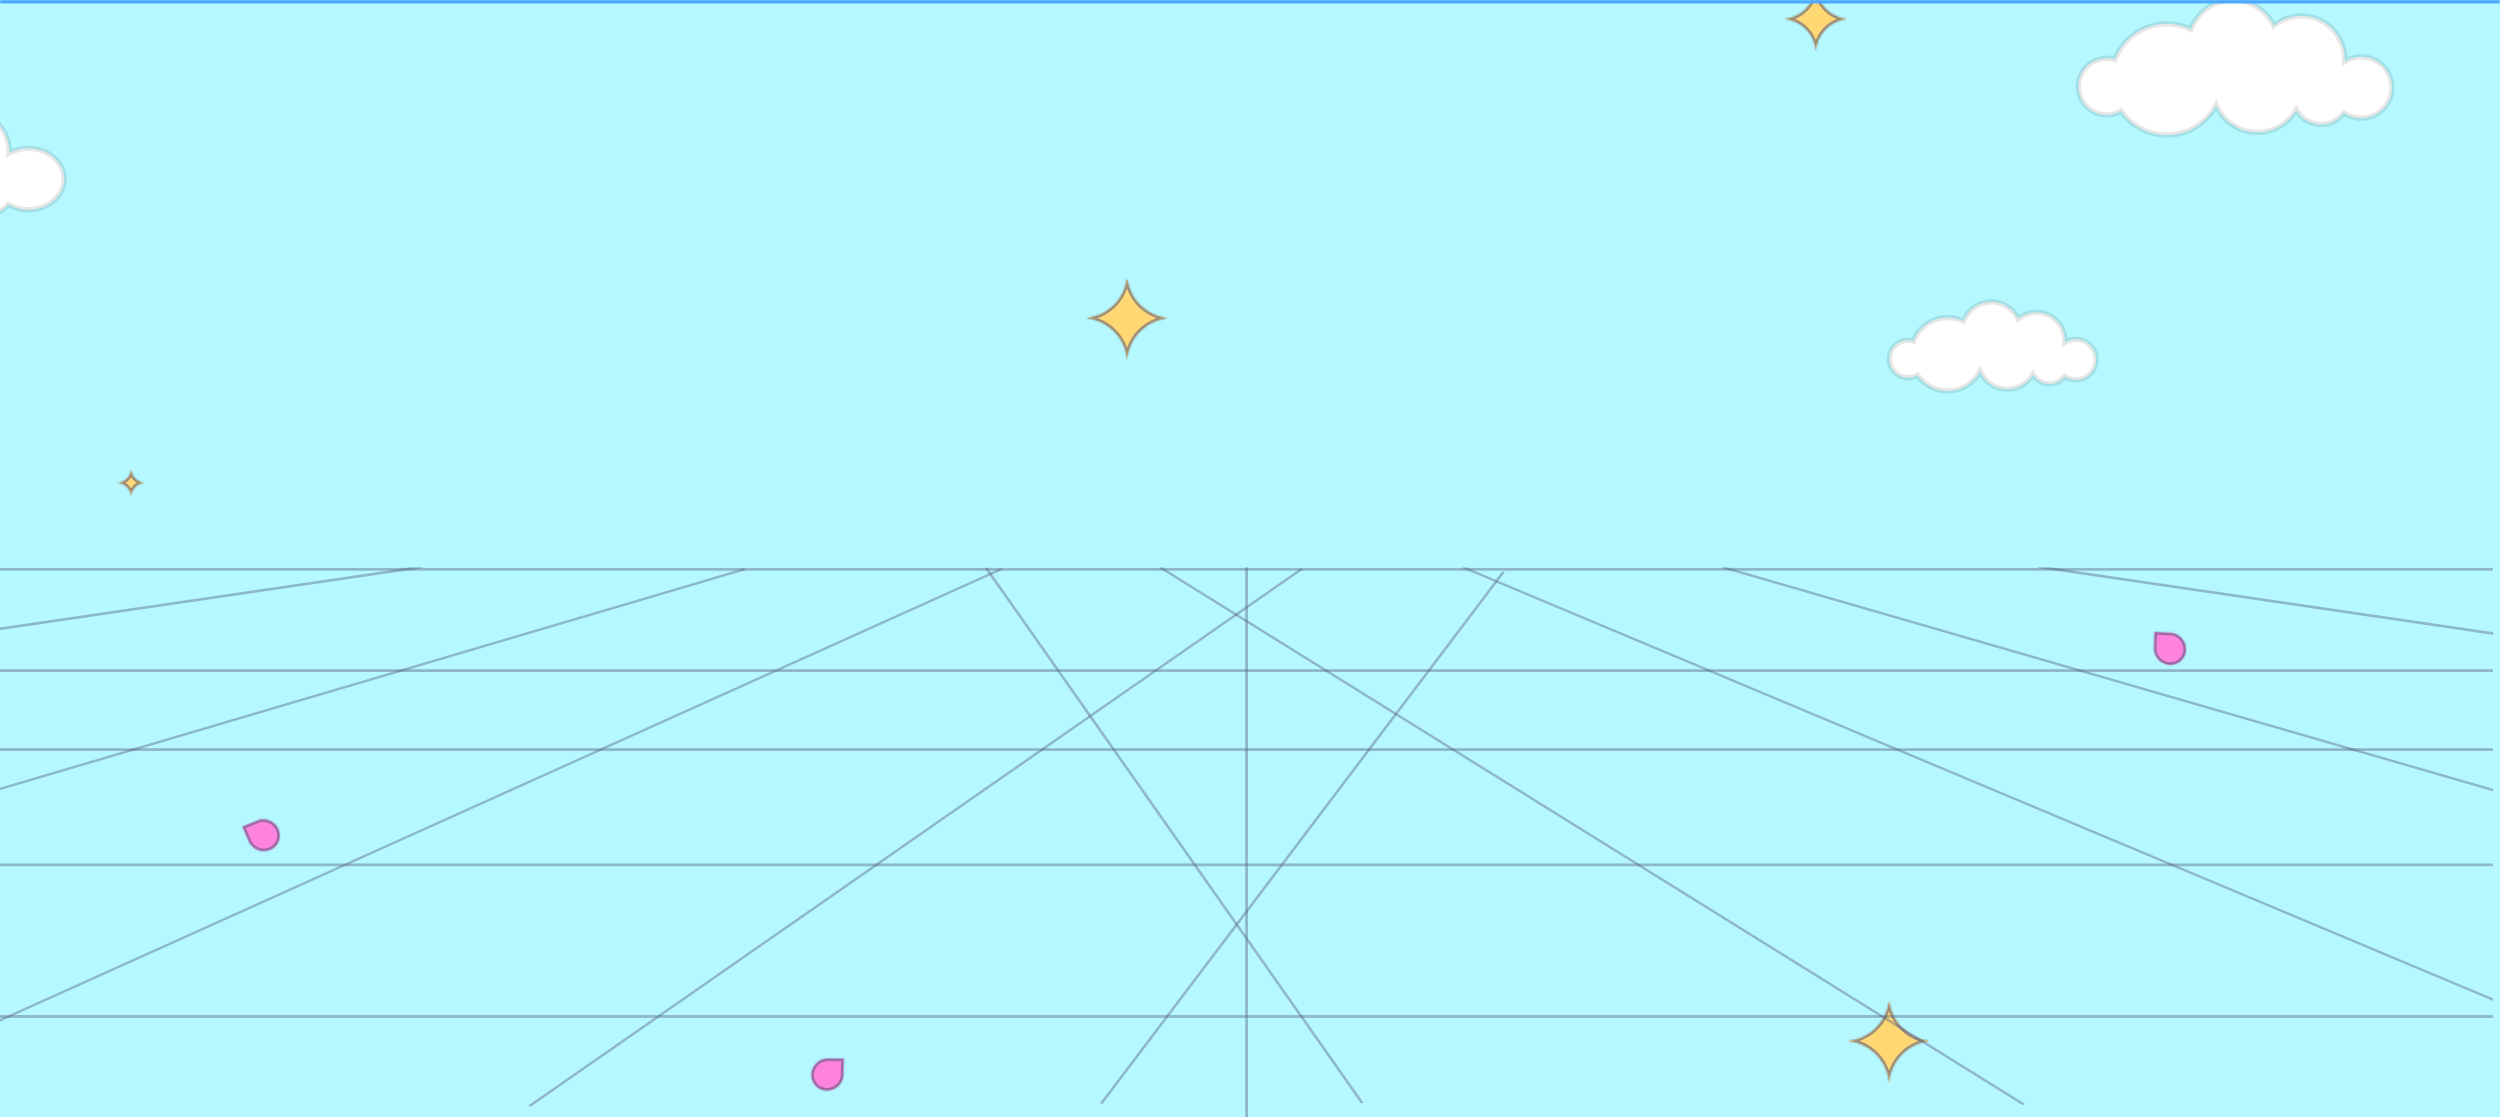 <svg width="1441" height="644" viewBox="0 0 1441 644" fill="none" xmlns="http://www.w3.org/2000/svg">
<rect x="0" y="0" width="1441" height="644" fill="#333333" stroke="none"/>
<g clip-path="url(#clip0_2_11306)">
<mask id="path-1-inside-1_2_11306" fill="white">
<path d="M0 0H1441V644H0V0Z"/>
</mask>
<path d="M0 0H1441V644H0V0Z" fill="#B5F8FF"/>
<mask id="path-3-outside-2_2_11306" maskUnits="userSpaceOnUse" x="-116.019" y="59.934" width="155" height="71" fill="black">
<rect fill="white" x="-116.019" y="59.934" width="155" height="71"/>
<path fill-rule="evenodd" clip-rule="evenodd" d="M-50.684 77.456C-46.353 68.35 -35.935 61.934 -23.772 61.934C-7.724 61.934 5.285 73.103 5.285 86.882C5.285 87.367 5.269 87.849 5.237 88.328C8.449 86.552 12.273 85.522 16.377 85.522C27.757 85.522 36.981 93.442 36.981 103.212C36.981 112.982 27.757 120.902 16.377 120.902C12.081 120.902 8.092 119.773 4.79 117.842C1.329 121.897 -4.258 124.53 -10.562 124.53C-17.741 124.53 -23.991 121.116 -27.228 116.075C-32.424 123.838 -42.179 129.066 -53.356 129.066C-64.162 129.066 -73.638 124.179 -78.951 116.84C-82.311 121.458 -88.284 124.53 -95.093 124.53C-105.597 124.53 -114.113 117.219 -114.113 108.201C-114.113 99.182 -105.597 91.871 -95.093 91.871C-92.358 91.871 -89.757 92.367 -87.407 93.26C-85.649 83.733 -76.04 76.449 -64.449 76.449C-61.799 76.449 -59.253 76.83 -56.881 77.531C-55.725 77.415 -54.548 77.356 -53.356 77.356C-52.455 77.356 -51.564 77.389 -50.684 77.456Z"/>
</mask>
<path fill-rule="evenodd" clip-rule="evenodd" d="M-50.684 77.456C-46.353 68.35 -35.935 61.934 -23.772 61.934C-7.724 61.934 5.285 73.103 5.285 86.882C5.285 87.367 5.269 87.849 5.237 88.328C8.449 86.552 12.273 85.522 16.377 85.522C27.757 85.522 36.981 93.442 36.981 103.212C36.981 112.982 27.757 120.902 16.377 120.902C12.081 120.902 8.092 119.773 4.79 117.842C1.329 121.897 -4.258 124.53 -10.562 124.53C-17.741 124.53 -23.991 121.116 -27.228 116.075C-32.424 123.838 -42.179 129.066 -53.356 129.066C-64.162 129.066 -73.638 124.179 -78.951 116.84C-82.311 121.458 -88.284 124.53 -95.093 124.53C-105.597 124.53 -114.113 117.219 -114.113 108.201C-114.113 99.182 -105.597 91.871 -95.093 91.871C-92.358 91.871 -89.757 92.367 -87.407 93.26C-85.649 83.733 -76.04 76.449 -64.449 76.449C-61.799 76.449 -59.253 76.83 -56.881 77.531C-55.725 77.415 -54.548 77.356 -53.356 77.356C-52.455 77.356 -51.564 77.389 -50.684 77.456Z" fill="white"/>
<path d="M-50.684 77.456L-49.305 78.111L-49.755 79.057L-50.799 78.978L-50.684 77.456ZM5.237 88.328L5.976 89.663L3.529 91.016L3.714 88.226L5.237 88.328ZM4.79 117.842L3.629 116.851L4.458 115.879L5.561 116.524L4.79 117.842ZM-27.228 116.075L-28.497 115.226L-27.202 113.292L-25.944 115.25L-27.228 116.075ZM-78.951 116.84L-80.185 115.942L-78.948 114.241L-77.715 115.945L-78.951 116.84ZM-87.407 93.26L-85.906 93.537L-86.238 95.336L-87.949 94.686L-87.407 93.26ZM-56.881 77.531L-56.729 79.049L-57.027 79.079L-57.313 78.994L-56.881 77.531ZM-52.062 76.8C-47.446 67.095 -36.445 60.407 -23.772 60.407V63.46C-35.425 63.46 -45.26 69.606 -49.305 78.111L-52.062 76.8ZM-23.772 60.407C-7.108 60.407 6.811 72.05 6.811 86.882H3.759C3.759 74.156 -8.34 63.46 -23.772 63.46V60.407ZM6.811 86.882C6.811 87.401 6.794 87.917 6.76 88.429L3.714 88.226C3.744 87.781 3.759 87.333 3.759 86.882H6.811ZM4.499 86.992C7.94 85.09 12.018 83.995 16.377 83.995V87.048C12.528 87.048 8.959 88.014 5.976 89.663L4.499 86.992ZM16.377 83.995C28.373 83.995 38.508 92.389 38.508 103.212H35.455C35.455 94.495 27.14 87.048 16.377 87.048V83.995ZM38.508 103.212C38.508 114.035 28.373 122.429 16.377 122.429V119.376C27.14 119.376 35.455 111.929 35.455 103.212H38.508ZM16.377 122.429C11.814 122.429 7.558 121.229 4.019 119.159L5.561 116.524C8.625 118.317 12.348 119.376 16.377 119.376V122.429ZM5.951 118.833C2.181 123.25 -3.842 126.057 -10.562 126.057V123.004C-4.675 123.004 0.478 120.544 3.629 116.851L5.951 118.833ZM-10.562 126.057C-18.208 126.057 -24.967 122.42 -28.512 116.9L-25.944 115.25C-23.014 119.812 -17.273 123.004 -10.562 123.004V126.057ZM-53.356 127.54C-42.64 127.54 -33.383 122.527 -28.497 115.226L-25.96 116.924C-31.465 125.149 -41.718 130.592 -53.356 130.592V127.54ZM-77.715 115.945C-72.713 122.855 -63.714 127.54 -53.356 127.54V130.592C-64.609 130.592 -74.563 125.504 -80.187 117.735L-77.715 115.945ZM-77.717 117.738C-81.388 122.783 -87.838 126.057 -95.093 126.057V123.004C-88.731 123.004 -83.234 120.133 -80.185 115.942L-77.717 117.738ZM-95.093 126.057C-106.214 126.057 -115.639 118.272 -115.639 108.201H-112.586C-112.586 116.166 -104.981 123.004 -95.093 123.004V126.057ZM-115.639 108.201C-115.639 98.129 -106.214 90.345 -95.093 90.345V93.397C-104.981 93.397 -112.586 100.235 -112.586 108.201H-115.639ZM-95.093 90.345C-92.174 90.345 -89.389 90.874 -86.865 91.833L-87.949 94.686C-90.126 93.86 -92.543 93.397 -95.093 93.397V90.345ZM-88.908 92.983C-86.99 82.588 -76.619 74.923 -64.449 74.923V77.975C-75.46 77.975 -84.308 84.877 -85.906 93.537L-88.908 92.983ZM-64.449 74.923C-61.653 74.923 -58.962 75.325 -56.449 76.067L-57.313 78.994C-59.545 78.335 -61.946 77.975 -64.449 77.975V74.923ZM-53.356 78.882C-54.498 78.882 -55.623 78.939 -56.729 79.049L-57.033 76.012C-55.826 75.891 -54.599 75.829 -53.356 75.829V78.882ZM-50.799 78.978C-51.641 78.914 -52.494 78.882 -53.356 78.882V75.829C-52.417 75.829 -51.487 75.865 -50.569 75.934L-50.799 78.978Z" fill="black" fill-opacity="0.1" mask="url(#path-3-outside-2_2_11306)"/>
<mask id="path-5-outside-3_2_11306" maskUnits="userSpaceOnUse" x="1087.21" y="172" width="123" height="55" fill="black">
<rect fill="white" x="1087.21" y="172" width="123" height="55"/>
<path fill-rule="evenodd" clip-rule="evenodd" d="M1131.76 185.13C1134.18 178.629 1140.45 174 1147.8 174C1154.65 174 1160.56 178.021 1163.29 183.832C1166.14 181.466 1169.8 180.043 1173.8 180.043C1182.89 180.043 1190.26 187.412 1190.26 196.502C1190.26 196.822 1190.25 197.14 1190.23 197.456C1192.05 196.284 1194.22 195.604 1196.54 195.604C1202.99 195.604 1208.21 200.829 1208.21 207.275C1208.21 213.721 1202.99 218.946 1196.54 218.946C1194.11 218.946 1191.85 218.201 1189.98 216.926C1188.02 219.602 1184.85 221.34 1181.28 221.34C1177.21 221.34 1173.67 219.087 1171.84 215.762C1168.9 220.883 1163.37 224.333 1157.04 224.333C1150.01 224.333 1143.98 220.083 1141.36 214.014C1137.83 220.755 1130.76 225.354 1122.62 225.354C1115.41 225.354 1109.04 221.738 1105.22 216.22C1103.62 217.16 1101.76 217.699 1099.77 217.699C1093.82 217.699 1089 212.876 1089 206.926C1089 200.976 1093.82 196.152 1099.77 196.152C1100.85 196.152 1101.9 196.312 1102.89 196.61C1105.94 188.686 1113.62 183.062 1122.62 183.062C1125.9 183.062 1128.99 183.805 1131.76 185.13Z"/>
</mask>
<path fill-rule="evenodd" clip-rule="evenodd" d="M1131.76 185.13C1134.18 178.629 1140.45 174 1147.8 174C1154.65 174 1160.56 178.021 1163.29 183.832C1166.14 181.466 1169.8 180.043 1173.8 180.043C1182.89 180.043 1190.26 187.412 1190.26 196.502C1190.26 196.822 1190.25 197.14 1190.23 197.456C1192.05 196.284 1194.22 195.604 1196.54 195.604C1202.99 195.604 1208.21 200.829 1208.21 207.275C1208.21 213.721 1202.99 218.946 1196.54 218.946C1194.11 218.946 1191.85 218.201 1189.98 216.926C1188.02 219.602 1184.85 221.34 1181.28 221.34C1177.21 221.34 1173.67 219.087 1171.84 215.762C1168.9 220.883 1163.37 224.333 1157.04 224.333C1150.01 224.333 1143.98 220.083 1141.36 214.014C1137.83 220.755 1130.76 225.354 1122.62 225.354C1115.41 225.354 1109.04 221.738 1105.22 216.22C1103.62 217.16 1101.76 217.699 1099.77 217.699C1093.82 217.699 1089 212.876 1089 206.926C1089 200.976 1093.82 196.152 1099.77 196.152C1100.85 196.152 1101.9 196.312 1102.89 196.61C1105.94 188.686 1113.62 183.062 1122.62 183.062C1125.9 183.062 1128.99 183.805 1131.76 185.13Z" fill="white"/>
<path d="M1131.76 185.13L1133.19 185.664L1132.6 187.229L1131.1 186.507L1131.76 185.13ZM1163.29 183.832L1164.27 185.006L1162.75 186.264L1161.91 184.482L1163.29 183.832ZM1190.23 197.456L1191.06 198.739L1188.54 200.363L1188.71 197.369L1190.23 197.456ZM1189.98 216.926L1188.75 216.024L1189.62 214.834L1190.84 215.665L1189.98 216.926ZM1171.84 215.762L1170.52 215.001L1171.87 212.651L1173.18 215.025L1171.84 215.762ZM1141.36 214.014L1140.01 213.305L1141.5 210.468L1142.77 213.41L1141.36 214.014ZM1105.22 216.22L1104.45 214.904L1105.67 214.186L1106.48 215.352L1105.22 216.22ZM1102.89 196.61L1104.31 197.159L1103.8 198.48L1102.44 198.071L1102.89 196.61ZM1130.33 184.597C1132.97 177.518 1139.79 172.474 1147.8 172.474V175.526C1141.11 175.526 1135.4 179.741 1133.19 185.664L1130.33 184.597ZM1147.8 172.474C1155.26 172.474 1161.69 176.856 1164.67 183.181L1161.91 184.482C1159.42 179.186 1154.03 175.526 1147.8 175.526V172.474ZM1162.32 182.657C1165.43 180.072 1169.44 178.517 1173.8 178.517V181.569C1170.17 181.569 1166.85 182.859 1164.27 185.006L1162.32 182.657ZM1173.8 178.517C1183.73 178.517 1191.78 186.569 1191.78 196.502H1188.73C1188.73 188.255 1182.05 181.569 1173.8 181.569V178.517ZM1191.78 196.502C1191.78 196.852 1191.77 197.198 1191.75 197.543L1188.71 197.369C1188.72 197.082 1188.73 196.793 1188.73 196.502H1191.78ZM1189.4 196.173C1191.46 194.847 1193.92 194.077 1196.54 194.077V197.13C1194.52 197.13 1192.64 197.721 1191.06 198.739L1189.4 196.173ZM1196.54 194.077C1203.83 194.077 1209.74 199.986 1209.74 207.275H1206.69C1206.69 201.672 1202.15 197.13 1196.54 197.13V194.077ZM1209.74 207.275C1209.74 214.564 1203.83 220.472 1196.54 220.472V217.42C1202.15 217.42 1206.69 212.878 1206.69 207.275H1209.74ZM1196.54 220.472C1193.79 220.472 1191.23 219.629 1189.12 218.187L1190.84 215.665C1192.46 216.772 1194.42 217.42 1196.54 217.42V220.472ZM1191.21 217.828C1188.97 220.879 1185.36 222.866 1181.28 222.866V219.814C1184.34 219.814 1187.06 218.325 1188.75 216.024L1191.21 217.828ZM1181.28 222.866C1176.64 222.866 1172.6 220.291 1170.5 216.499L1173.18 215.025C1174.75 217.883 1177.79 219.814 1181.28 219.814V222.866ZM1173.16 216.522C1169.96 222.098 1163.94 225.859 1157.04 225.859V222.806C1162.8 222.806 1167.83 219.669 1170.52 215.001L1173.16 216.522ZM1157.04 225.859C1149.38 225.859 1142.81 221.227 1139.96 214.617L1142.77 213.41C1145.15 218.94 1150.64 222.806 1157.04 222.806V225.859ZM1122.62 223.827C1130.17 223.827 1136.73 219.563 1140.01 213.305L1142.72 214.722C1138.93 221.946 1131.35 226.88 1122.62 226.88V223.827ZM1106.48 215.352C1110.02 220.476 1115.93 223.827 1122.62 223.827V226.88C1114.89 226.88 1108.05 223.001 1103.96 217.088L1106.48 215.352ZM1105.99 217.536C1104.17 218.61 1102.04 219.225 1099.77 219.225V216.173C1101.48 216.173 1103.08 215.71 1104.45 214.904L1105.99 217.536ZM1099.77 219.225C1092.98 219.225 1087.47 213.719 1087.47 206.926H1090.52C1090.52 212.033 1094.66 216.173 1099.77 216.173V219.225ZM1087.47 206.926C1087.47 200.133 1092.98 194.626 1099.77 194.626V197.679C1094.66 197.679 1090.52 201.819 1090.52 206.926H1087.47ZM1099.77 194.626C1101 194.626 1102.2 194.809 1103.33 195.149L1102.44 198.071C1101.6 197.816 1100.7 197.679 1099.77 197.679V194.626ZM1122.62 184.589C1114.28 184.589 1107.14 189.803 1104.31 197.159L1101.46 196.062C1104.73 187.568 1112.97 181.536 1122.62 181.536V184.589ZM1131.1 186.507C1128.53 185.278 1125.66 184.589 1122.62 184.589V181.536C1126.13 181.536 1129.45 182.332 1132.42 183.754L1131.1 186.507Z" fill="black" fill-opacity="0.1" mask="url(#path-5-outside-3_2_11306)"/>
<mask id="path-7-outside-4_2_11306" maskUnits="userSpaceOnUse" x="1195.7" y="-2" width="185" height="82" fill="black">
<rect fill="white" x="1195.7" y="-2" width="185" height="82"/>
<path fill-rule="evenodd" clip-rule="evenodd" d="M1262.81 16.871C1266.49 7.017 1275.99 0 1287.13 0C1297.51 0 1306.46 6.095 1310.61 14.901C1314.93 11.315 1320.48 9.158 1326.54 9.158C1340.32 9.158 1351.49 20.328 1351.49 34.106C1351.49 34.592 1351.47 35.074 1351.45 35.552C1354.2 33.775 1357.49 32.744 1361.01 32.744C1370.78 32.744 1378.7 40.664 1378.7 50.435C1378.7 60.205 1370.78 68.125 1361.01 68.125C1357.32 68.125 1353.9 66.996 1351.06 65.064C1348.09 69.12 1343.29 71.755 1337.88 71.755C1331.72 71.755 1326.35 68.34 1323.57 63.299C1319.11 71.062 1310.73 76.29 1301.14 76.29C1290.49 76.29 1281.34 69.849 1277.38 60.649C1272.02 70.867 1261.31 77.838 1248.97 77.838C1238.03 77.838 1228.38 72.358 1222.59 63.993C1220.17 65.418 1217.34 66.235 1214.33 66.235C1205.31 66.235 1198 58.924 1198 49.906C1198 40.887 1205.31 33.576 1214.33 33.576C1215.97 33.576 1217.56 33.819 1219.05 34.27C1223.68 22.259 1235.33 13.736 1248.97 13.736C1253.93 13.736 1258.62 14.861 1262.81 16.871Z"/>
</mask>
<path fill-rule="evenodd" clip-rule="evenodd" d="M1262.81 16.871C1266.49 7.017 1275.99 0 1287.13 0C1297.51 0 1306.46 6.095 1310.61 14.901C1314.93 11.315 1320.48 9.158 1326.54 9.158C1340.32 9.158 1351.49 20.328 1351.49 34.106C1351.49 34.592 1351.47 35.074 1351.45 35.552C1354.2 33.775 1357.49 32.744 1361.01 32.744C1370.78 32.744 1378.7 40.664 1378.7 50.435C1378.7 60.205 1370.78 68.125 1361.01 68.125C1357.32 68.125 1353.9 66.996 1351.06 65.064C1348.09 69.12 1343.29 71.755 1337.88 71.755C1331.72 71.755 1326.35 68.34 1323.57 63.299C1319.11 71.062 1310.73 76.29 1301.14 76.29C1290.49 76.29 1281.34 69.849 1277.38 60.649C1272.02 70.867 1261.31 77.838 1248.97 77.838C1238.03 77.838 1228.38 72.358 1222.59 63.993C1220.17 65.418 1217.34 66.235 1214.33 66.235C1205.31 66.235 1198 58.924 1198 49.906C1198 40.887 1205.31 33.576 1214.33 33.576C1215.97 33.576 1217.56 33.819 1219.05 34.27C1223.68 22.259 1235.33 13.736 1248.97 13.736C1253.93 13.736 1258.62 14.861 1262.81 16.871Z" fill="white"/>
<path d="M1262.81 16.871L1264.24 17.404L1263.66 18.969L1262.15 18.247L1262.81 16.871ZM1310.61 14.901L1311.59 16.075L1310.07 17.334L1309.23 15.552L1310.61 14.901ZM1351.45 35.552L1352.27 36.835L1349.75 38.459L1349.92 35.465L1351.45 35.552ZM1351.06 65.064L1349.83 64.162L1350.7 62.971L1351.92 63.802L1351.06 65.064ZM1323.57 63.299L1322.25 62.539L1323.6 60.188L1324.91 62.562L1323.57 63.299ZM1277.38 60.649L1276.03 59.94L1277.51 57.104L1278.78 60.046L1277.38 60.649ZM1222.59 63.993L1221.82 62.678L1223.04 61.959L1223.85 63.125L1222.59 63.993ZM1219.05 34.27L1220.48 34.819L1219.97 36.141L1218.61 35.731L1219.05 34.27ZM1261.38 16.337C1265.28 5.906 1275.33 -1.526 1287.13 -1.526V1.526C1276.65 1.526 1267.71 8.128 1264.24 17.404L1261.38 16.337ZM1287.13 -1.526C1298.12 -1.526 1307.6 4.93 1311.99 14.251L1309.23 15.552C1305.33 7.26 1296.9 1.526 1287.13 1.526V-1.526ZM1309.64 13.727C1314.22 9.921 1320.12 7.632 1326.54 7.632V10.684C1320.85 10.684 1315.65 12.708 1311.59 16.075L1309.64 13.727ZM1326.54 7.632C1341.16 7.632 1353.01 19.485 1353.01 34.106H1349.96C1349.96 21.171 1339.47 10.684 1326.54 10.684V7.632ZM1353.01 34.106C1353.01 34.621 1353 35.132 1352.97 35.639L1349.92 35.465C1349.95 35.016 1349.96 34.562 1349.96 34.106H1353.01ZM1350.62 34.269C1353.62 32.338 1357.19 31.218 1361.01 31.218V34.27C1357.79 34.27 1354.79 35.212 1352.27 36.835L1350.62 34.269ZM1361.01 31.218C1371.63 31.218 1380.23 39.822 1380.23 50.435H1377.18C1377.18 41.507 1369.94 34.27 1361.01 34.27V31.218ZM1380.23 50.435C1380.23 61.048 1371.63 69.651 1361.01 69.651V66.599C1369.94 66.599 1377.18 59.362 1377.18 50.435H1380.23ZM1361.01 69.651C1357.01 69.651 1353.28 68.424 1350.2 66.325L1351.92 63.802C1354.51 65.567 1357.64 66.599 1361.01 66.599V69.651ZM1352.29 65.965C1349.05 70.398 1343.8 73.281 1337.88 73.281V70.229C1342.79 70.229 1347.14 67.843 1349.83 64.162L1352.29 65.965ZM1337.88 73.281C1331.14 73.281 1325.27 69.544 1322.23 64.036L1324.91 62.562C1327.43 67.136 1332.29 70.229 1337.88 70.229V73.281ZM1324.89 64.06C1320.17 72.277 1311.3 77.817 1301.14 77.817V74.764C1310.16 74.764 1318.05 69.848 1322.25 62.539L1324.89 64.06ZM1301.14 77.817C1289.85 77.817 1280.17 70.993 1275.98 61.253L1278.78 60.046C1282.51 68.706 1291.12 74.764 1301.14 74.764V77.817ZM1248.97 76.312C1260.72 76.312 1270.92 69.676 1276.03 59.94L1278.73 61.358C1273.12 72.058 1261.9 79.364 1248.97 79.364V76.312ZM1223.85 63.125C1229.36 71.095 1238.56 76.312 1248.97 76.312V79.364C1237.51 79.364 1227.39 73.62 1221.34 64.861L1223.85 63.125ZM1223.37 65.309C1220.71 66.868 1217.62 67.762 1214.33 67.762V64.709C1217.06 64.709 1219.62 63.968 1221.82 62.678L1223.37 65.309ZM1214.33 67.762C1204.47 67.762 1196.47 59.767 1196.47 49.906H1199.53C1199.53 58.081 1206.15 64.709 1214.33 64.709V67.762ZM1196.47 49.906C1196.47 40.044 1204.47 32.05 1214.33 32.05V35.102C1206.15 35.102 1199.53 41.73 1199.53 49.906H1196.47ZM1214.33 32.05C1216.12 32.05 1217.86 32.315 1219.49 32.809L1218.61 35.731C1217.26 35.323 1215.82 35.102 1214.33 35.102V32.05ZM1248.97 15.262C1235.98 15.262 1224.89 23.377 1220.48 34.819L1217.63 33.722C1222.48 21.141 1234.68 12.21 1248.97 12.21V15.262ZM1262.15 18.247C1258.17 16.334 1253.7 15.262 1248.97 15.262V12.21C1254.16 12.21 1259.08 13.389 1263.47 15.495L1262.15 18.247Z" fill="black" fill-opacity="0.1" mask="url(#path-7-outside-4_2_11306)"/>
<mask id="path-9-inside-5_2_11306" fill="white">
<path fill-rule="evenodd" clip-rule="evenodd" d="M649.951 161.137H649.367C647.619 172.757 638.229 181.875 626.479 183.209V183.545C638.666 184.929 648.314 194.686 649.53 206.924H649.788C650.985 194.879 660.35 185.237 672.265 183.617V183.137C660.784 181.576 651.671 172.567 649.951 161.137Z"/>
</mask>
<path fill-rule="evenodd" clip-rule="evenodd" d="M649.951 161.137H649.367C647.619 172.757 638.229 181.875 626.479 183.209V183.545C638.666 184.929 648.314 194.686 649.53 206.924H649.788C650.985 194.879 660.35 185.237 672.265 183.617V183.137C660.784 181.576 651.671 172.567 649.951 161.137Z" fill="#FFD873"/>
<path d="M649.367 161.137V159.61C648.611 159.61 647.97 160.163 647.857 160.91L649.367 161.137ZM649.951 161.137L651.461 160.91C651.348 160.163 650.707 159.61 649.951 159.61V161.137ZM626.479 183.209L626.306 181.692C625.535 181.78 624.952 182.432 624.952 183.209H626.479ZM626.479 183.545H624.952C624.952 184.321 625.535 184.974 626.306 185.062L626.479 183.545ZM649.53 206.924L648.011 207.075C648.089 207.855 648.745 208.45 649.53 208.45V206.924ZM649.788 206.924V208.45C650.573 208.45 651.23 207.855 651.307 207.075L649.788 206.924ZM672.265 183.617L672.471 185.129C673.228 185.026 673.792 184.38 673.792 183.617H672.265ZM672.265 183.137H673.792C673.792 182.373 673.228 181.727 672.471 181.625L672.265 183.137ZM649.367 162.663H649.951V159.61H649.367V162.663ZM626.651 184.725C639.09 183.313 649.026 173.664 650.876 161.364L647.857 160.91C646.212 171.85 637.369 180.436 626.306 181.692L626.651 184.725ZM628.005 183.545V183.209H624.952V183.545H628.005ZM651.049 206.773C649.762 193.818 639.552 183.493 626.651 182.029L626.306 185.062C637.781 186.364 646.867 195.553 648.011 207.075L651.049 206.773ZM649.788 205.397H649.53V208.45H649.788V205.397ZM672.06 182.104C659.447 183.819 649.536 194.022 648.27 206.773L651.307 207.075C652.433 195.735 661.253 186.654 672.471 185.129L672.06 182.104ZM670.739 183.137V183.617H673.792V183.137H670.739ZM672.471 181.625C661.662 180.155 653.079 171.671 651.461 160.91L648.442 161.364C650.262 173.464 659.906 182.997 672.06 184.649L672.471 181.625Z" fill="#565D81" fill-opacity="0.61" mask="url(#path-9-inside-5_2_11306)"/>
<mask id="path-11-inside-6_2_11306" fill="white">
<path fill-rule="evenodd" clip-rule="evenodd" d="M1046.88 -6.111C1048.2 2.652 1055.19 9.558 1063.99 10.755V11.123C1054.85 12.365 1047.67 19.757 1046.76 28.992H1046.56C1045.63 19.61 1038.23 12.129 1028.89 11.069V10.809C1037.89 9.787 1045.09 2.797 1046.43 -6.111H1046.88Z"/>
</mask>
<path fill-rule="evenodd" clip-rule="evenodd" d="M1046.88 -6.111C1048.2 2.652 1055.19 9.558 1063.99 10.755V11.123C1054.85 12.365 1047.67 19.757 1046.76 28.992H1046.56C1045.63 19.61 1038.23 12.129 1028.89 11.069V10.809C1037.89 9.787 1045.09 2.797 1046.43 -6.111H1046.88Z" fill="#FFD873"/>
<path d="M1046.88 -6.111L1048.39 -6.338C1048.28 -7.085 1047.64 -7.638 1046.88 -7.638V-6.111ZM1063.99 10.755H1065.52C1065.52 9.991 1064.95 9.345 1064.2 9.242L1063.99 10.755ZM1063.99 11.123L1064.2 12.636C1064.95 12.533 1065.52 11.887 1065.52 11.123H1063.99ZM1046.76 28.992V30.518C1047.54 30.518 1048.2 29.924 1048.28 29.143L1046.76 28.992ZM1046.56 28.992L1045.04 29.143C1045.12 29.924 1045.77 30.518 1046.56 30.518V28.992ZM1028.89 11.069H1027.36C1027.36 11.845 1027.94 12.497 1028.71 12.585L1028.89 11.069ZM1028.89 10.809L1028.71 9.293C1027.94 9.38 1027.36 10.033 1027.36 10.809H1028.89ZM1046.43 -6.111V-7.638C1045.68 -7.638 1045.04 -7.085 1044.92 -6.338L1046.43 -6.111ZM1045.37 -5.884C1046.79 3.548 1054.31 10.979 1063.78 12.267L1064.2 9.242C1056.07 8.137 1049.61 1.755 1048.39 -6.338L1045.37 -5.884ZM1062.46 10.755V11.123H1065.52V10.755H1062.46ZM1063.78 9.611C1053.95 10.948 1046.23 18.901 1045.24 28.841L1048.28 29.143C1049.12 20.614 1055.76 13.783 1064.2 12.636L1063.78 9.611ZM1046.76 27.466H1046.56V30.518H1046.76V27.466ZM1048.08 28.841C1047.07 18.742 1039.12 10.694 1029.06 9.552L1028.71 12.585C1037.34 13.565 1044.18 20.477 1045.04 29.143L1048.08 28.841ZM1030.41 11.069V10.809H1027.36V11.069H1030.41ZM1029.06 12.326C1038.76 11.225 1046.5 3.704 1047.94 -5.884L1044.92 -6.338C1043.69 1.89 1037.03 8.348 1028.71 9.293L1029.06 12.326ZM1046.43 -4.585H1046.88V-7.638H1046.43V-4.585Z" fill="#565D81" fill-opacity="0.61" mask="url(#path-11-inside-6_2_11306)"/>
<mask id="path-13-inside-7_2_11306" fill="white">
<path fill-rule="evenodd" clip-rule="evenodd" d="M1249.9 364.702L1241.81 364.227L1241.52 373.083C1241.51 373.313 1241.5 373.544 1241.5 373.775L1241.48 374.437L1241.53 374.44C1241.68 376.48 1242.5 378.501 1244.01 380.146C1247.51 383.981 1253.37 384.326 1257.11 380.916C1260.84 377.506 1261.03 371.633 1257.53 367.799C1256.16 366.296 1254.43 365.329 1252.6 364.914L1252.6 364.86L1252.23 364.839C1251.46 364.696 1250.68 364.65 1249.9 364.702Z"/>
</mask>
<path fill-rule="evenodd" clip-rule="evenodd" d="M1249.9 364.702L1241.81 364.227L1241.52 373.083C1241.51 373.313 1241.5 373.544 1241.5 373.775L1241.48 374.437L1241.53 374.44C1241.68 376.48 1242.5 378.501 1244.01 380.146C1247.51 383.981 1253.37 384.326 1257.11 380.916C1260.84 377.506 1261.03 371.633 1257.53 367.799C1256.16 366.296 1254.43 365.329 1252.6 364.914L1252.6 364.86L1252.23 364.839C1251.46 364.696 1250.68 364.65 1249.9 364.702Z" fill="#FF83DC"/>
<path d="M1241.81 364.227L1241.9 362.703L1240.33 362.611L1240.28 364.177L1241.81 364.227ZM1249.9 364.702L1249.81 366.226L1249.91 366.231L1250 366.225L1249.9 364.702ZM1241.52 373.083L1243.04 373.189L1243.05 373.161L1243.05 373.132L1241.52 373.083ZM1241.5 373.775L1243.03 373.824L1243.03 373.796L1243.03 373.768L1241.5 373.775ZM1241.48 374.437L1239.95 374.387L1239.9 375.873L1241.39 375.96L1241.48 374.437ZM1241.53 374.44L1243.05 374.324L1242.95 372.994L1241.62 372.916L1241.53 374.44ZM1252.6 364.914L1251.07 364.865L1251.03 366.124L1252.26 366.403L1252.6 364.914ZM1252.6 364.86L1254.12 364.91L1254.17 363.424L1252.69 363.337L1252.6 364.86ZM1252.23 364.839L1251.95 366.339L1252.05 366.357L1252.14 366.362L1252.23 364.839ZM1241.72 365.75L1249.81 366.226L1249.99 363.178L1241.9 362.703L1241.72 365.75ZM1243.05 373.132L1243.33 364.276L1240.28 364.177L1240 373.034L1243.05 373.132ZM1243.03 373.768C1243.02 373.574 1243.03 373.381 1243.04 373.189L1240 372.977C1239.98 373.245 1239.97 373.513 1239.97 373.782L1243.03 373.768ZM1243 374.486L1243.03 373.824L1239.97 373.725L1239.95 374.387L1243 374.486ZM1241.62 372.916L1241.57 372.913L1241.39 375.96L1241.44 375.963L1241.62 372.916ZM1245.13 379.117C1243.87 377.73 1243.18 376.033 1243.05 374.324L1240 374.555C1240.18 376.927 1241.14 379.272 1242.88 381.175L1245.13 379.117ZM1256.08 379.789C1252.99 382.605 1248.09 382.358 1245.13 379.117L1242.88 381.175C1246.92 385.604 1253.75 386.046 1258.14 382.043L1256.08 379.789ZM1256.4 368.828C1259.36 372.068 1259.16 376.973 1256.08 379.789L1258.14 382.043C1262.52 378.04 1262.7 371.199 1258.66 366.77L1256.4 368.828ZM1252.26 366.403C1253.79 366.75 1255.25 367.56 1256.4 368.828L1258.66 366.77C1257.07 365.032 1255.06 363.908 1252.94 363.426L1252.26 366.403ZM1251.07 364.811L1251.07 364.865L1254.12 364.964L1254.12 364.91L1251.07 364.811ZM1252.14 366.362L1252.51 366.384L1252.69 363.337L1252.32 363.315L1252.14 366.362ZM1250 366.225C1250.65 366.181 1251.31 366.22 1251.95 366.339L1252.51 363.338C1251.62 363.172 1250.7 363.119 1249.8 363.179L1250 366.225Z" fill="#565D81" fill-opacity="0.61" mask="url(#path-13-inside-7_2_11306)"/>
<mask id="path-15-inside-8_2_11306" fill="white">
<path fill-rule="evenodd" clip-rule="evenodd" d="M147.207 473.405L139.674 476.416L143.168 484.534C143.257 484.764 143.354 484.99 143.461 485.213L143.713 485.799L143.757 485.781C144.764 487.563 146.367 489.043 148.426 489.895C153.224 491.878 158.681 489.698 160.613 485.024C162.545 480.35 160.222 474.953 155.424 472.969C153.544 472.192 151.563 472.054 149.732 472.455L149.711 472.405L149.362 472.544C148.608 472.741 147.884 473.031 147.207 473.405Z"/>
</mask>
<path fill-rule="evenodd" clip-rule="evenodd" d="M147.207 473.405L139.674 476.416L143.168 484.534C143.257 484.764 143.354 484.99 143.461 485.213L143.713 485.799L143.757 485.781C144.764 487.563 146.367 489.043 148.426 489.895C153.224 491.878 158.681 489.698 160.613 485.024C162.545 480.35 160.222 474.953 155.424 472.969C153.544 472.192 151.563 472.054 149.732 472.455L149.711 472.405L149.362 472.544C148.608 472.741 147.884 473.031 147.207 473.405Z" fill="#FF83DC"/>
<path d="M139.674 476.416L139.107 474.999L137.652 475.58L138.272 477.019L139.674 476.416ZM147.207 473.405L147.773 474.822L147.862 474.787L147.946 474.741L147.207 473.405ZM143.168 484.534L144.593 483.987L144.582 483.958L144.57 483.931L143.168 484.534ZM143.461 485.213L144.862 484.609L144.85 484.582L144.837 484.554L143.461 485.213ZM143.713 485.799L142.311 486.402L142.899 487.768L144.279 487.216L143.713 485.799ZM143.757 485.781L145.086 485.031L144.429 483.869L143.19 484.364L143.757 485.781ZM149.732 472.455L148.331 473.058L148.829 474.215L150.059 473.946L149.732 472.455ZM149.711 472.405L151.113 471.801L150.525 470.436L149.144 470.987L149.711 472.405ZM149.362 472.544L149.748 474.021L149.84 473.997L149.928 473.961L149.362 472.544ZM140.24 477.833L147.773 474.822L146.641 471.988L139.107 474.999L140.24 477.833ZM144.57 483.931L141.076 475.813L138.272 477.019L141.766 485.137L144.57 483.931ZM144.837 484.554C144.748 484.368 144.667 484.179 144.593 483.987L141.744 485.081C141.846 485.349 141.96 485.612 142.084 485.871L144.837 484.554ZM145.115 485.196L144.862 484.609L142.059 485.816L142.311 486.402L145.115 485.196ZM143.19 484.364L143.146 484.382L144.279 487.216L144.323 487.199L143.19 484.364ZM149.009 488.484C147.273 487.766 145.929 486.523 145.086 485.031L142.428 486.532C143.598 488.604 145.461 490.32 147.843 491.305L149.009 488.484ZM159.203 484.441C157.607 488.301 153.064 490.16 149.009 488.484L147.843 491.305C153.385 493.596 159.755 491.095 162.023 485.607L159.203 484.441ZM154.841 474.38C158.895 476.056 160.798 480.581 159.203 484.441L162.023 485.607C164.292 480.12 161.549 473.85 156.007 471.559L154.841 474.38ZM150.059 473.946C151.592 473.61 153.255 473.724 154.841 474.38L156.007 471.559C153.832 470.66 151.534 470.498 149.406 470.964L150.059 473.946ZM148.309 473.008L148.331 473.058L151.134 471.852L151.113 471.801L148.309 473.008ZM149.928 473.961L150.277 473.822L149.144 470.987L148.795 471.127L149.928 473.961ZM147.946 474.741C148.511 474.428 149.117 474.186 149.748 474.021L148.975 471.068C148.1 471.297 147.257 471.633 146.468 472.07L147.946 474.741Z" fill="#565D81" fill-opacity="0.61" mask="url(#path-15-inside-8_2_11306)"/>
<mask id="path-17-inside-9_2_11306" fill="white">
<path fill-rule="evenodd" clip-rule="evenodd" d="M486.154 618.28L486.427 610.186L477.57 610.12C477.338 610.11 477.105 610.108 476.872 610.115L476.212 610.11L476.21 610.159C474.174 610.364 472.175 611.237 470.568 612.78C466.822 616.375 466.625 622.247 470.127 625.896C473.629 629.545 479.505 629.588 483.251 625.993C484.718 624.584 485.641 622.825 486.01 620.988L486.063 620.988L486.075 620.628C486.201 619.849 486.227 619.06 486.154 618.28Z"/>
</mask>
<path fill-rule="evenodd" clip-rule="evenodd" d="M486.154 618.28L486.427 610.186L477.57 610.12C477.338 610.11 477.105 610.108 476.872 610.115L476.212 610.11L476.21 610.159C474.174 610.364 472.175 611.237 470.568 612.78C466.822 616.375 466.625 622.247 470.127 625.896C473.629 629.545 479.505 629.588 483.251 625.993C484.718 624.584 485.641 622.825 486.01 620.988L486.063 620.988L486.075 620.628C486.201 619.849 486.227 619.06 486.154 618.28Z" fill="#FF83DC"/>
<path d="M486.427 610.186L487.952 610.237L488.005 608.671L486.438 608.659L486.427 610.186ZM486.154 618.28L484.629 618.228L484.626 618.325L484.635 618.421L486.154 618.28ZM477.57 610.12L477.502 611.645L477.531 611.646L477.559 611.647L477.57 610.12ZM476.872 610.115L476.861 611.641L476.889 611.642L476.918 611.641L476.872 610.115ZM476.212 610.11L476.223 608.584L474.736 608.573L474.686 610.059L476.212 610.11ZM476.21 610.159L476.363 611.677L477.69 611.543L477.735 610.21L476.21 610.159ZM486.01 620.988L486.022 619.462L484.762 619.452L484.514 620.687L486.01 620.988ZM486.063 620.988L486.052 622.514L487.539 622.525L487.589 621.04L486.063 620.988ZM486.075 620.628L484.569 620.386L484.553 620.481L484.55 620.577L486.075 620.628ZM484.901 610.134L484.629 618.228L487.68 618.331L487.952 610.237L484.901 610.134ZM477.559 611.647L486.416 611.712L486.438 608.659L477.582 608.594L477.559 611.647ZM476.918 611.641C477.113 611.635 477.308 611.636 477.502 611.645L477.639 608.596C477.368 608.584 477.097 608.582 476.826 608.59L476.918 611.641ZM476.2 611.637L476.861 611.641L476.883 608.589L476.223 608.584L476.2 611.637ZM477.735 610.21L477.737 610.162L474.686 610.059L474.685 610.107L477.735 610.21ZM471.625 613.881C472.98 612.58 474.659 611.849 476.363 611.677L476.057 608.64C473.69 608.879 471.37 609.894 469.511 611.678L471.625 613.881ZM471.228 624.839C468.335 621.826 468.46 616.919 471.625 613.881L469.511 611.678C465.185 615.831 464.914 622.669 469.026 626.953L471.228 624.839ZM482.194 624.892C479.028 627.93 474.12 627.853 471.228 624.839L469.026 626.953C473.138 631.237 479.981 631.247 484.307 627.094L482.194 624.892ZM484.514 620.687C484.205 622.226 483.432 623.703 482.194 624.892L484.307 627.094C486.005 625.464 487.078 623.424 487.507 621.288L484.514 620.687ZM486.075 619.462L486.022 619.462L485.999 622.514L486.052 622.514L486.075 619.462ZM484.55 620.577L484.538 620.937L487.589 621.04L487.601 620.679L484.55 620.577ZM484.635 618.421C484.696 619.073 484.673 619.733 484.569 620.386L487.582 620.87C487.728 619.966 487.759 619.047 487.674 618.138L484.635 618.421Z" fill="#565D81" fill-opacity="0.61" mask="url(#path-17-inside-9_2_11306)"/>
<mask id="path-19-inside-10_2_11306" fill="white">
<path fill-rule="evenodd" clip-rule="evenodd" d="M1065.67 599.871C1077.42 598.537 1086.81 589.419 1088.56 577.799H1089.14C1090.86 589.229 1099.97 598.238 1111.45 599.799V600.279C1099.54 601.899 1090.17 611.541 1088.98 623.586H1088.72C1087.5 611.348 1077.86 601.591 1065.67 600.207V599.871Z"/>
</mask>
<path fill-rule="evenodd" clip-rule="evenodd" d="M1065.67 599.871C1077.42 598.537 1086.81 589.419 1088.56 577.799H1089.14C1090.86 589.229 1099.97 598.238 1111.45 599.799V600.279C1099.54 601.899 1090.17 611.541 1088.98 623.586H1088.72C1087.5 611.348 1077.86 601.591 1065.67 600.207V599.871Z" fill="#FFD873"/>
<path d="M1065.67 599.871L1065.5 598.354C1064.72 598.442 1064.14 599.094 1064.14 599.871H1065.67ZM1088.56 577.799V576.273C1087.8 576.273 1087.16 576.825 1087.05 577.572L1088.56 577.799ZM1089.14 577.799L1090.65 577.572C1090.54 576.825 1089.9 576.273 1089.14 576.273V577.799ZM1111.45 599.799H1112.98C1112.98 599.036 1112.42 598.39 1111.66 598.287L1111.45 599.799ZM1111.45 600.279L1111.66 601.791C1112.42 601.688 1112.98 601.042 1112.98 600.279H1111.45ZM1088.98 623.586V625.112C1089.76 625.112 1090.42 624.517 1090.5 623.737L1088.98 623.586ZM1088.72 623.586L1087.2 623.737C1087.28 624.517 1087.93 625.112 1088.72 625.112V623.586ZM1065.67 600.207H1064.14C1064.14 600.984 1064.72 601.636 1065.5 601.724L1065.67 600.207ZM1065.84 601.387C1078.28 599.975 1088.22 590.326 1090.07 578.026L1087.05 577.572C1085.4 588.512 1076.56 597.098 1065.5 598.354L1065.84 601.387ZM1088.56 579.325H1089.14V576.273H1088.56V579.325ZM1111.66 598.287C1100.85 596.817 1092.27 588.333 1090.65 577.572L1087.63 578.026C1089.45 590.126 1099.09 599.659 1111.25 601.311L1111.66 598.287ZM1109.93 599.799V600.279H1112.98V599.799H1109.93ZM1111.25 598.767C1098.64 600.481 1088.73 610.684 1087.46 623.435L1090.5 623.737C1091.62 612.397 1100.44 603.316 1111.66 601.791L1111.25 598.767ZM1088.98 622.06H1088.72V625.112H1088.98V622.06ZM1090.24 623.435C1088.95 610.48 1078.74 600.155 1065.84 598.691L1065.5 601.724C1076.97 603.026 1086.06 612.215 1087.2 623.737L1090.24 623.435ZM1067.19 600.207V599.871H1064.14V600.207H1067.19Z" fill="#565D81" fill-opacity="0.61" mask="url(#path-19-inside-10_2_11306)"/>
<mask id="path-21-inside-11_2_11306" fill="white">
<path fill-rule="evenodd" clip-rule="evenodd" d="M75.689 271C76.252 274.745 79.238 277.698 83 278.209V278.368C79.097 278.898 76.03 282.055 75.636 286H75.551C75.152 281.992 71.992 278.797 68 278.344V278.232C71.85 277.795 74.927 274.808 75.499 271H75.689Z"/>
</mask>
<path fill-rule="evenodd" clip-rule="evenodd" d="M75.689 271C76.252 274.745 79.238 277.698 83 278.209V278.368C79.097 278.898 76.03 282.055 75.636 286H75.551C75.152 281.992 71.992 278.797 68 278.344V278.232C71.85 277.795 74.927 274.808 75.499 271H75.689Z" fill="#FFD873"/>
<path d="M75.689 271L77.199 270.773C77.086 270.026 76.445 269.474 75.689 269.474V271ZM83 278.209H84.526C84.526 277.445 83.962 276.799 83.206 276.697L83 278.209ZM83 278.368L83.206 279.88C83.962 279.777 84.526 279.131 84.526 278.368H83ZM75.636 286V287.526C76.421 287.526 77.077 286.932 77.155 286.151L75.636 286ZM75.551 286L74.033 286.151C74.111 286.932 74.767 287.526 75.551 287.526V286ZM68 278.344H66.474C66.474 279.12 67.056 279.773 67.828 279.861L68 278.344ZM68 278.232L67.828 276.716C67.056 276.803 66.474 277.456 66.474 278.232H68ZM75.499 271V269.474C74.743 269.474 74.101 270.026 73.989 270.773L75.499 271ZM74.18 271.227C74.843 275.642 78.36 279.118 82.794 279.721L83.206 276.697C80.116 276.277 77.661 273.849 77.199 270.773L74.18 271.227ZM81.474 278.209V278.368H84.526V278.209H81.474ZM77.155 286.151C77.478 282.912 80 280.316 83.206 279.88L82.794 276.855C78.194 277.48 74.581 281.199 74.118 285.849L77.155 286.151ZM75.636 284.474H75.551V287.526H75.636V284.474ZM67.828 279.861C71.106 280.233 73.705 282.86 74.033 286.151L77.07 285.849C76.599 281.124 72.877 277.362 68.172 276.828L67.828 279.861ZM69.526 278.344V278.232H66.474V278.344H69.526ZM68.172 279.749C72.711 279.234 76.334 275.715 77.008 271.227L73.989 270.773C73.519 273.9 70.989 276.357 67.828 276.716L68.172 279.749ZM75.499 272.526H75.689V269.474H75.499V272.526Z" fill="#565D81" fill-opacity="0.61" mask="url(#path-21-inside-11_2_11306)"/>
<g clip-path="url(#clip1_2_11306)">
<line x1="1436.89" y1="386.53" x2="-3.977" y2="386.53" stroke="#565D81" stroke-opacity="0.42" stroke-width="1.607"/>
<line x1="1436.89" y1="328.172" x2="-3.977" y2="328.172" stroke="#565D81" stroke-opacity="0.42" stroke-width="1.607"/>
<line x1="1436.89" y1="432.047" x2="-3.978" y2="432.047" stroke="#565D81" stroke-opacity="0.42" stroke-width="1.607"/>
<line x1="1436.89" y1="498.502" x2="-3.978" y2="498.502" stroke="#565D81" stroke-opacity="0.42" stroke-width="1.607"/>
<line x1="1436.89" y1="585.895" x2="-3.978" y2="585.895" stroke="#565D81" stroke-opacity="0.42" stroke-width="1.607"/>
<line y1="-0.803" x2="451.726" y2="-0.803" transform="matrix(0.989 0.145 -0.431 0.902 1174.56 327.465)" stroke="#565D81" stroke-opacity="0.42" stroke-width="1.607"/>
<line y1="-0.803" x2="1115.17" y2="-0.803" transform="matrix(0.961 0.278 -0.685 0.728 992.163 327.465)" stroke="#565D81" stroke-opacity="0.42" stroke-width="1.607"/>
<line y1="-0.803" x2="796.699" y2="-0.803" transform="matrix(0.922 0.387 -0.807 0.59 842.633 327.465)" stroke="#565D81" stroke-opacity="0.42" stroke-width="1.607"/>
<line y1="-0.803" x2="377.204" y2="-0.803" transform="matrix(0.575 0.818 -0.978 0.211 567.535 327.465)" stroke="#565D81" stroke-opacity="0.42" stroke-width="1.607"/>
<line y1="-0.803" x2="586.249" y2="-0.803" transform="matrix(0.849 0.528 -0.872 0.489 668.047 327.465)" stroke="#565D81" stroke-opacity="0.42" stroke-width="1.607"/>
<line x1="718.535" y1="235.738" x2="718.535" y2="738.258" stroke="#565D81" stroke-opacity="0.42" stroke-width="1.607"/>
<line y1="-0.803" x2="451.726" y2="-0.803" transform="matrix(-0.989 0.145 0.431 0.902 243.771 327.465)" stroke="#565D81" stroke-opacity="0.42" stroke-width="1.607"/>
<line y1="-0.803" x2="384.536" y2="-0.803" transform="matrix(-0.603 0.797 -0.974 -0.227 865.828 329.451)" stroke="#565D81" stroke-opacity="0.42" stroke-width="1.607"/>
<line y1="-0.803" x2="542.304" y2="-0.803" transform="matrix(-0.821 0.571 -0.894 -0.448 749.787 327.465)" stroke="#565D81" stroke-opacity="0.42" stroke-width="1.607"/>
<line y1="-0.803" x2="753.367" y2="-0.803" transform="matrix(-0.912 0.411 -0.827 -0.563 576.68 327.465)" stroke="#565D81" stroke-opacity="0.42" stroke-width="1.607"/>
<line y1="-0.803" x2="1094.66" y2="-0.803" transform="matrix(-0.959 0.283 -0.693 -0.721 428.721 327.465)" stroke="#565D81" stroke-opacity="0.42" stroke-width="1.607"/>
</g>
</g>
<path d="M0 2H1441V-2H0V2Z" fill="#49AAFF" mask="url(#path-1-inside-1_2_11306)"/>
<defs>
<clipPath id="clip0_2_11306">
<path d="M0 0H1441V644H0V0Z" fill="white"/>
</clipPath>
<clipPath id="clip1_2_11306">
<rect width="1441" height="317" fill="white" transform="translate(-4 327)"/>
</clipPath>
</defs>
</svg>
